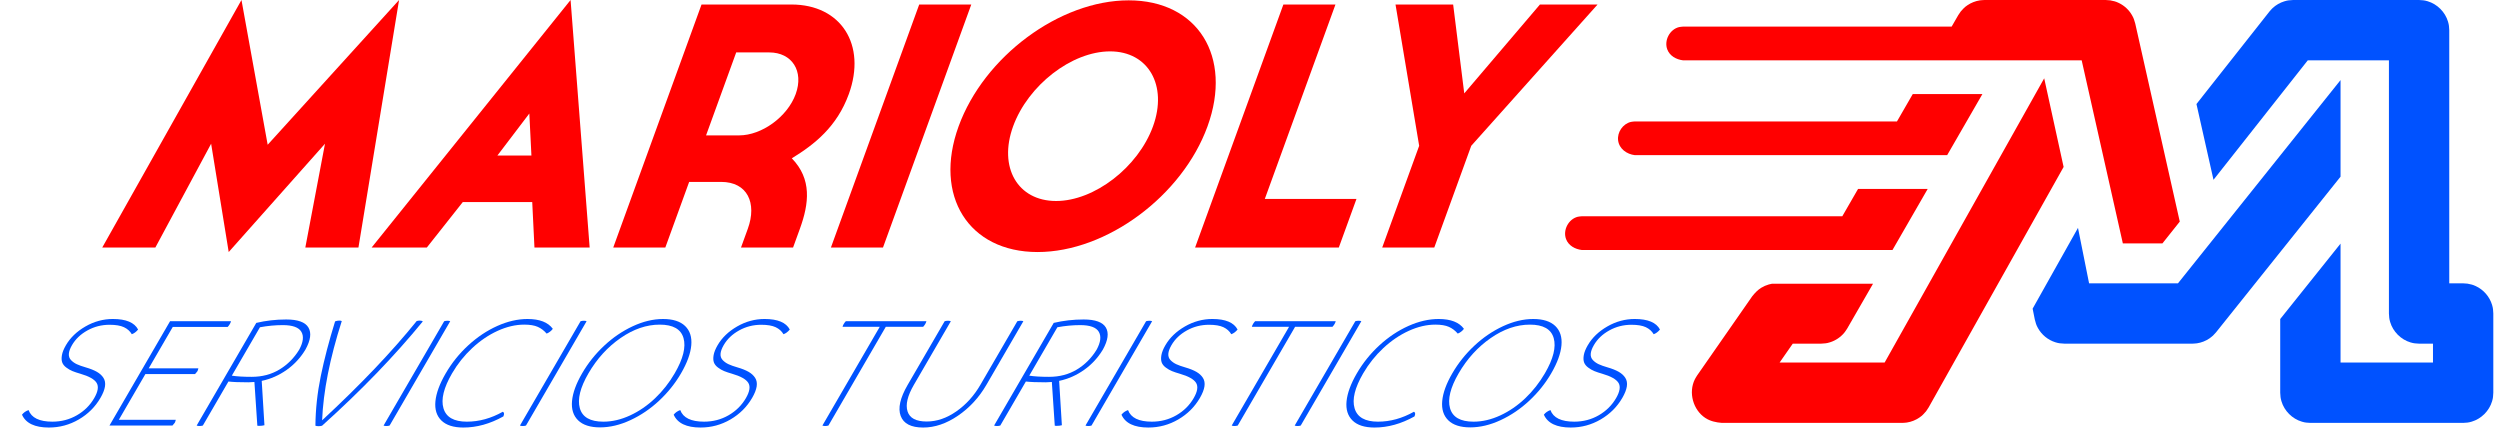 <?xml version="1.0" encoding="UTF-8" standalone="no"?><!DOCTYPE svg PUBLIC "-//W3C//DTD SVG 1.1//EN" "http://www.w3.org/Graphics/SVG/1.1/DTD/svg11.dtd"><svg width="100%" height="100%" viewBox="0 0 345 59" version="1.1" xmlns="http://www.w3.org/2000/svg" xmlns:xlink="http://www.w3.org/1999/xlink" xml:space="preserve" xmlns:serif="http://www.serif.com/" style="fill-rule:evenodd;clip-rule:evenodd;stroke-linejoin:round;stroke-miterlimit:2;"><path d="M318.473,8.326l-13.011,16.488l-2.351,-10.458l10.077,-12.771c0.141,-0.154 0.271,-0.317 0.423,-0.46c0.459,-0.429 1.014,-0.751 1.611,-0.936c0.533,-0.166 0.681,-0.146 1.233,-0.188l17.379,0c0.525,0.038 0.664,0.02 1.173,0.169c1.33,0.391 2.429,1.485 2.821,2.822c0.149,0.508 0.131,0.647 0.169,1.172l0,34.936l1.917,0l0.592,0.042c0.515,0.112 0.655,0.114 1.137,0.334c1.083,0.494 1.93,1.471 2.266,2.613c0.149,0.509 0.13,0.648 0.167,1.173l0,10.935c-0.037,0.524 -0.018,0.663 -0.167,1.172c-0.393,1.334 -1.491,2.431 -2.822,2.821c-0.508,0.15 -0.648,0.131 -1.173,0.169l-21.081,-0c-0.526,-0.038 -0.665,-0.019 -1.173,-0.169c-1.332,-0.391 -2.429,-1.485 -2.821,-2.821c-0.15,-0.509 -0.131,-0.648 -0.169,-1.172l0,-10.171l8.325,-10.407l0,16.415l12.757,-0l0,-2.61l-1.918,0c-0.524,-0.037 -0.663,-0.019 -1.172,-0.168c-1.332,-0.391 -2.429,-1.485 -2.821,-2.821c-0.15,-0.508 -0.131,-0.649 -0.169,-1.173l0,-34.936l-11.199,0Z" style="fill:#0052ff;"/><path d="M322.995,11.052l0,13.328l-17.183,21.482l-0.423,0.455c-0.162,0.129 -0.315,0.27 -0.486,0.386c-0.515,0.351 -1.109,0.583 -1.722,0.675c-0.204,0.031 -0.413,0.031 -0.62,0.046l-17.679,0c-0.561,-0.043 -0.71,-0.022 -1.251,-0.192c-1.013,-0.319 -1.886,-1.035 -2.397,-1.965c-0.273,-0.496 -0.282,-0.647 -0.434,-1.188l-0.296,-1.483l6.259,-11.15l1.531,7.654l12.267,0l22.434,-28.048Z" style="fill:#0052ff;"/><path d="M247.4,47.425l-1.817,2.609l14.495,-0l22.022,-39.227l2.679,12.233l-18.634,33.195l-0.348,0.523c-0.375,0.412 -0.45,0.541 -0.913,0.86c-0.519,0.361 -1.12,0.599 -1.741,0.693c-0.206,0.032 -0.417,0.032 -0.627,0.048l-24.9,-0c-0.808,-0.059 -1.609,-0.239 -2.284,-0.683c-1.676,-1.102 -2.36,-3.494 -1.44,-5.337c0.09,-0.181 0.205,-0.347 0.307,-0.521l7.61,-10.934c0.36,-0.449 0.751,-0.871 1.24,-1.17c0.325,-0.199 0.677,-0.354 1.045,-0.458c0.185,-0.053 0.319,-0.083 0.442,-0.102l13.942,-0l-3.567,6.188c-0.117,0.17 -0.222,0.351 -0.352,0.514c-0.518,0.651 -1.232,1.138 -2.027,1.383c-0.531,0.165 -0.678,0.144 -1.228,0.185l-3.904,0Zm13.762,-12.924l-42.868,-0c-0.94,-0.115 -1.837,-0.607 -2.176,-1.502c-0.47,-1.237 0.331,-2.769 1.619,-3.087c0.181,-0.044 0.371,-0.044 0.557,-0.067l35.943,0l2.177,-3.776l9.61,0l-4.862,8.432Zm15.091,-26.174l-43.99,0c-0.939,-0.114 -1.836,-0.605 -2.177,-1.502c-0.468,-1.237 0.332,-2.768 1.62,-3.085c0.182,-0.045 0.372,-0.045 0.557,-0.068l37.064,0l0.915,-1.586l0.351,-0.515c0.375,-0.404 0.45,-0.531 0.91,-0.845c0.512,-0.35 1.107,-0.584 1.725,-0.677c0.204,-0.031 0.414,-0.031 0.621,-0.047l16.754,0c0.207,0.016 0.414,0.032 0.622,0.047c0.538,0.123 0.686,0.125 1.187,0.367c0.752,0.363 1.386,0.953 1.801,1.677c0.277,0.483 0.29,0.63 0.451,1.159l6.145,27.329l-2.392,3.004l-5.465,-0l-5.68,-25.258l-11.019,0l-0,0Zm-7.546,13.086l-43.098,0c-1.116,-0.135 -2.167,-0.871 -2.311,-2.046c-0.137,-1.128 0.654,-2.269 1.754,-2.541c0.182,-0.044 0.37,-0.044 0.557,-0.067l36.172,0l2.179,-3.776l9.61,0l-4.863,8.43Z" style="fill:#f00;"/><path d="M33.324,-0l-19.213,34.158l7.329,-0l7.696,-14.324l2.426,14.947l13.287,-14.947l-2.713,14.324l7.33,-0l5.607,-34.158l-18.133,19.977l-3.616,-19.977Z" style="fill:#f00;fill-rule:nonzero;"/><path d="M73.448,27.882l0.307,6.276l7.617,-0l-2.632,-34.158l-27.454,34.158l7.618,-0l4.963,-6.276l9.581,0Zm-0.111,-6.42l-4.695,0l4.406,-5.796l0.289,5.796Z" style="fill:#f00;fill-rule:nonzero;"/><path d="M117.137,12.983c2.472,-6.803 -1.067,-12.36 -7.917,-12.36l-12.408,-0l-12.184,33.535l7.186,0l3.29,-9.055l4.407,0c3.641,0 4.975,2.923 3.687,6.468l-0.94,2.587l7.186,0l0.94,-2.587c1.27,-3.497 1.674,-6.851 -1.114,-9.725c3.139,-1.917 6.231,-4.36 7.867,-8.863Zm-7.33,-0c-1.131,3.114 -4.658,5.701 -7.82,5.701l-4.551,-0l4.16,-11.45l4.551,0c3.162,0 4.809,2.587 3.66,5.749Z" style="fill:#f00;fill-rule:nonzero;"/><path d="M134.037,0.623l-7.186,-0l-12.184,33.535l7.186,0l12.184,-33.535Z" style="fill:#f00;fill-rule:nonzero;"/><path d="M132.287,17.438c-3.481,9.582 1.364,17.343 10.898,17.343c9.534,-0 19.97,-7.761 23.452,-17.343c3.498,-9.629 -1.347,-17.39 -10.881,-17.39c-9.534,-0 -19.97,7.761 -23.469,17.39Zm7.521,0c2.054,-5.653 8.072,-10.348 13.389,-10.348c5.27,0 7.972,4.695 5.918,10.348c-2.054,5.653 -8.102,10.3 -13.371,10.3c-5.318,0 -7.989,-4.647 -5.936,-10.3Z" style="fill:#f00;fill-rule:nonzero;"/><path d="M164.923,34.158l19.833,0l2.437,-6.707l-12.648,0l9.748,-26.828l-7.187,-0l-12.183,33.535Z" style="fill:#f00;fill-rule:nonzero;"/><path d="M200.534,0.623l-7.953,-0l3.264,19.498l-5.1,14.037l7.186,0l5.1,-14.037l17.432,-19.498l-7.953,-0l-10.444,12.264l-1.532,-12.264Z" style="fill:#f00;fill-rule:nonzero;"/><g><path d="M6.757,59c-1.956,-0 -3.197,-0.591 -3.722,-1.774c0.228,-0.292 0.53,-0.503 0.906,-0.635c0.395,1.066 1.491,1.599 3.287,1.599c1.233,-0 2.36,-0.294 3.38,-0.882c1.02,-0.587 1.819,-1.377 2.395,-2.37c0.526,-0.905 0.636,-1.606 0.329,-2.102c-0.306,-0.496 -1.053,-0.916 -2.241,-1.259c-0.432,-0.124 -0.792,-0.245 -1.082,-0.362c-0.29,-0.116 -0.576,-0.281 -0.858,-0.492c-0.282,-0.212 -0.471,-0.449 -0.566,-0.712c-0.096,-0.263 -0.109,-0.595 -0.04,-0.996c0.069,-0.402 0.252,-0.858 0.548,-1.369c0.607,-1.044 1.507,-1.909 2.701,-2.595c1.194,-0.686 2.456,-1.029 3.784,-1.029c1.81,0 2.97,0.486 3.479,1.456c-0.267,0.321 -0.556,0.537 -0.868,0.646c-0.25,-0.423 -0.612,-0.746 -1.085,-0.969c-0.473,-0.222 -1.136,-0.334 -1.99,-0.334c-1.095,0 -2.11,0.26 -3.047,0.778c-0.936,0.518 -1.645,1.193 -2.129,2.025c-0.267,0.46 -0.413,0.862 -0.437,1.205c-0.024,0.343 0.075,0.631 0.297,0.865c0.222,0.233 0.49,0.423 0.803,0.569c0.313,0.146 0.722,0.292 1.229,0.438c0.631,0.182 1.144,0.387 1.538,0.613c0.394,0.226 0.696,0.504 0.907,0.832c0.21,0.329 0.281,0.723 0.211,1.183c-0.07,0.459 -0.279,0.989 -0.627,1.587c-0.721,1.241 -1.718,2.232 -2.991,2.973c-1.274,0.741 -2.644,1.111 -4.111,1.111Z" style="fill:#0052ff;fill-rule:nonzero;"/><path d="M24.257,57.938c-0.049,0.197 -0.09,0.325 -0.124,0.383c-0.043,0.073 -0.154,0.208 -0.334,0.405l-8.693,0l8.363,-14.397l8.409,-0c-0.02,0.109 -0.076,0.244 -0.17,0.405c-0.085,0.146 -0.181,0.274 -0.288,0.383l-7.577,0l-3.32,5.715l6.854,0c-0.048,0.197 -0.094,0.332 -0.136,0.405c-0.034,0.059 -0.141,0.186 -0.322,0.384l-6.854,-0l-3.669,6.317l7.861,-0Z" style="fill:#0052ff;fill-rule:nonzero;"/><path d="M36.117,52.562l0.375,6.12c-0.209,0.059 -0.46,0.088 -0.752,0.088c-0.116,0 -0.193,-0.007 -0.228,-0.022l-0.404,-6.033c-0.353,0.03 -0.628,0.044 -0.825,0.044c-1.241,0 -2.161,-0.036 -2.761,-0.109l-3.53,6.076c-0.157,0.044 -0.312,0.066 -0.465,0.066c-0.153,-0 -0.283,-0.022 -0.389,-0.066l8.23,-14.167c1.329,-0.314 2.705,-0.471 4.128,-0.471c1.606,-0 2.628,0.37 3.066,1.111c0.438,0.741 0.302,1.754 -0.407,3.038c-0.675,1.124 -1.54,2.061 -2.595,2.809c-1.055,0.748 -2.203,1.253 -3.443,1.516Zm-4.124,-0.722c0.681,0.109 1.59,0.164 2.729,0.164c1.445,-0 2.724,-0.336 3.837,-1.008c1.113,-0.671 2.022,-1.583 2.729,-2.737c0.561,-1.029 0.662,-1.852 0.301,-2.469c-0.361,-0.616 -1.216,-0.925 -2.567,-0.925c-1.022,0 -2.071,0.099 -3.149,0.296l-3.88,6.679Z" style="fill:#0052ff;fill-rule:nonzero;"/><path d="M57.921,44.241c0.183,0 0.326,0.037 0.429,0.11c-3.893,4.766 -8.527,9.565 -13.904,14.397c-0.135,0.044 -0.297,0.066 -0.487,0.066c-0.182,-0 -0.326,-0.022 -0.432,-0.066c0.017,-2.241 0.263,-4.522 0.739,-6.843c0.477,-2.321 1.135,-4.839 1.975,-7.554c0.188,-0.073 0.381,-0.11 0.578,-0.11c0.146,0 0.261,0.022 0.345,0.066c-1.65,5.153 -2.554,9.719 -2.712,13.697c5.283,-4.898 9.632,-9.464 13.048,-13.697c0.135,-0.044 0.275,-0.066 0.421,-0.066Z" style="fill:#0052ff;fill-rule:nonzero;"/><path d="M53.322,58.792c-0.175,-0 -0.305,-0.022 -0.389,-0.066l8.364,-14.397c0.135,-0.044 0.29,-0.066 0.465,-0.066c0.161,0 0.283,0.022 0.367,0.066l-8.364,14.397c-0.134,0.044 -0.282,0.066 -0.443,0.066Z" style="fill:#0052ff;fill-rule:nonzero;"/><path d="M63.953,59c-1.365,-0 -2.378,-0.323 -3.039,-0.969c-0.661,-0.646 -0.936,-1.533 -0.825,-2.661c0.111,-1.127 0.582,-2.406 1.414,-3.837c0.843,-1.453 1.886,-2.748 3.128,-3.887c1.242,-1.139 2.575,-2.027 4.001,-2.666c1.426,-0.639 2.814,-0.958 4.164,-0.958c1.672,0 2.836,0.453 3.493,1.358c-0.225,0.299 -0.51,0.518 -0.853,0.657c-0.357,-0.416 -0.766,-0.727 -1.227,-0.931c-0.462,-0.204 -1.083,-0.307 -1.864,-0.307c-1.197,0 -2.422,0.287 -3.675,0.86c-1.252,0.573 -2.424,1.369 -3.516,2.387c-1.091,1.018 -2.017,2.18 -2.776,3.487c-1.149,1.978 -1.542,3.582 -1.18,4.812c0.362,1.23 1.437,1.845 3.226,1.845c1.693,-0 3.349,-0.456 4.966,-1.369c0.196,0.102 0.221,0.318 0.074,0.646c-1.835,1.022 -3.672,1.533 -5.511,1.533Z" style="fill:#0052ff;fill-rule:nonzero;"/><path d="M72.143,58.792c-0.175,-0 -0.305,-0.022 -0.389,-0.066l8.364,-14.397c0.135,-0.044 0.29,-0.066 0.465,-0.066c0.161,0 0.283,0.022 0.367,0.066l-8.364,14.397c-0.135,0.044 -0.282,0.066 -0.443,0.066Z" style="fill:#0052ff;fill-rule:nonzero;"/><path d="M86.995,57.982c-1.433,0.664 -2.829,0.996 -4.186,0.996c-1.358,0 -2.368,-0.325 -3.031,-0.974c-0.663,-0.65 -0.942,-1.539 -0.838,-2.666c0.104,-1.128 0.569,-2.404 1.396,-3.827c0.814,-1.401 1.825,-2.668 3.034,-3.799c1.208,-1.132 2.527,-2.029 3.957,-2.694c1.429,-0.664 2.819,-0.996 4.17,-0.996c1.365,0 2.381,0.323 3.05,0.969c0.668,0.646 0.951,1.535 0.849,2.666c-0.103,1.131 -0.571,2.416 -1.407,3.854c-0.81,1.394 -1.82,2.655 -3.029,3.783c-1.21,1.128 -2.532,2.024 -3.965,2.688Zm-3.729,0.208c1.219,-0 2.451,-0.289 3.694,-0.865c1.244,-0.577 2.393,-1.367 3.447,-2.371c1.054,-1.003 1.956,-2.151 2.706,-3.443c1.162,-2 1.566,-3.618 1.212,-4.856c-0.355,-1.237 -1.448,-1.856 -3.28,-1.856c-1.825,0 -3.629,0.619 -5.414,1.856c-1.784,1.238 -3.257,2.856 -4.419,4.856c-1.145,1.971 -1.543,3.577 -1.195,4.818c0.349,1.24 1.432,1.861 3.249,1.861Z" style="fill:#0052ff;fill-rule:nonzero;"/><path d="M96.69,59c-1.956,-0 -3.197,-0.591 -3.722,-1.774c0.228,-0.292 0.53,-0.503 0.906,-0.635c0.395,1.066 1.491,1.599 3.286,1.599c1.234,-0 2.361,-0.294 3.381,-0.882c1.02,-0.587 1.819,-1.377 2.395,-2.37c0.526,-0.905 0.636,-1.606 0.329,-2.102c-0.306,-0.496 -1.054,-0.916 -2.241,-1.259c-0.432,-0.124 -0.792,-0.245 -1.082,-0.362c-0.29,-0.116 -0.576,-0.281 -0.858,-0.492c-0.282,-0.212 -0.471,-0.449 -0.567,-0.712c-0.095,-0.263 -0.108,-0.595 -0.039,-0.996c0.069,-0.402 0.252,-0.858 0.548,-1.369c0.607,-1.044 1.507,-1.909 2.701,-2.595c1.194,-0.686 2.456,-1.029 3.784,-1.029c1.81,0 2.97,0.486 3.479,1.456c-0.267,0.321 -0.556,0.537 -0.868,0.646c-0.25,-0.423 -0.612,-0.746 -1.085,-0.969c-0.473,-0.222 -1.136,-0.334 -1.99,-0.334c-1.095,0 -2.111,0.26 -3.047,0.778c-0.936,0.518 -1.645,1.193 -2.129,2.025c-0.267,0.46 -0.413,0.862 -0.437,1.205c-0.024,0.343 0.075,0.631 0.297,0.865c0.222,0.233 0.49,0.423 0.803,0.569c0.313,0.146 0.722,0.292 1.229,0.438c0.631,0.182 1.144,0.387 1.538,0.613c0.394,0.226 0.696,0.504 0.907,0.832c0.21,0.329 0.281,0.723 0.211,1.183c-0.07,0.459 -0.279,0.989 -0.627,1.587c-0.721,1.241 -1.718,2.232 -2.991,2.973c-1.274,0.741 -2.644,1.111 -4.111,1.111Z" style="fill:#0052ff;fill-rule:nonzero;"/><path d="M127.844,44.329c-0.033,0.131 -0.085,0.259 -0.157,0.383c-0.072,0.124 -0.169,0.252 -0.289,0.383l-5.156,0l-7.919,13.631c-0.157,0.044 -0.312,0.066 -0.465,0.066c-0.139,-0 -0.261,-0.022 -0.367,-0.066l7.918,-13.631l-5.135,0c0.033,-0.131 0.085,-0.259 0.157,-0.383c0.072,-0.124 0.169,-0.252 0.289,-0.383l11.124,-0Z" style="fill:#0052ff;fill-rule:nonzero;"/><path d="M127.401,59c-1.672,-0 -2.707,-0.533 -3.106,-1.599c-0.399,-1.065 -0.079,-2.492 0.959,-4.28l5.108,-8.792c0.135,-0.044 0.29,-0.066 0.465,-0.066c0.153,0 0.283,0.022 0.389,0.066l-5.108,8.792c-0.873,1.503 -1.162,2.72 -0.867,3.651c0.295,0.931 1.176,1.396 2.643,1.396c1.394,-0 2.758,-0.465 4.09,-1.396c1.333,-0.931 2.436,-2.148 3.31,-3.651l5.107,-8.792c0.157,-0.044 0.312,-0.066 0.465,-0.066c0.161,0 0.283,0.022 0.367,0.066l-5.107,8.792c-1.01,1.737 -2.313,3.151 -3.91,4.242c-1.598,1.091 -3.199,1.637 -4.805,1.637Z" style="fill:#0052ff;fill-rule:nonzero;"/><path d="M146.162,52.562l0.376,6.12c-0.209,0.059 -0.46,0.088 -0.752,0.088c-0.117,0 -0.193,-0.007 -0.228,-0.022l-0.404,-6.033c-0.353,0.03 -0.628,0.044 -0.825,0.044c-1.241,0 -2.161,-0.036 -2.761,-0.109l-3.53,6.076c-0.157,0.044 -0.312,0.066 -0.465,0.066c-0.154,-0 -0.283,-0.022 -0.389,-0.066l8.23,-14.167c1.328,-0.314 2.704,-0.471 4.128,-0.471c1.605,-0 2.627,0.37 3.066,1.111c0.438,0.741 0.302,1.754 -0.408,3.038c-0.675,1.124 -1.54,2.061 -2.595,2.809c-1.055,0.748 -2.202,1.253 -3.443,1.516Zm-4.123,-0.722c0.68,0.109 1.59,0.164 2.729,0.164c1.445,-0 2.724,-0.336 3.837,-1.008c1.113,-0.671 2.022,-1.583 2.729,-2.737c0.561,-1.029 0.661,-1.852 0.301,-2.469c-0.361,-0.616 -1.217,-0.925 -2.567,-0.925c-1.022,0 -2.072,0.099 -3.15,0.296l-3.879,6.679Z" style="fill:#0052ff;fill-rule:nonzero;"/><path d="M150.186,58.792c-0.176,-0 -0.305,-0.022 -0.389,-0.066l8.364,-14.397c0.135,-0.044 0.29,-0.066 0.465,-0.066c0.16,0 0.283,0.022 0.367,0.066l-8.364,14.397c-0.135,0.044 -0.283,0.066 -0.443,0.066Z" style="fill:#0052ff;fill-rule:nonzero;"/><path d="M158.484,59c-1.956,-0 -3.196,-0.591 -3.721,-1.774c0.228,-0.292 0.53,-0.503 0.905,-0.635c0.396,1.066 1.491,1.599 3.287,1.599c1.234,-0 2.36,-0.294 3.381,-0.882c1.02,-0.587 1.818,-1.377 2.395,-2.37c0.526,-0.905 0.635,-1.606 0.329,-2.102c-0.307,-0.496 -1.054,-0.916 -2.241,-1.259c-0.432,-0.124 -0.793,-0.245 -1.082,-0.362c-0.29,-0.116 -0.576,-0.281 -0.858,-0.492c-0.283,-0.212 -0.471,-0.449 -0.567,-0.712c-0.095,-0.263 -0.109,-0.595 -0.04,-0.996c0.069,-0.402 0.252,-0.858 0.549,-1.369c0.606,-1.044 1.507,-1.909 2.701,-2.595c1.194,-0.686 2.455,-1.029 3.784,-1.029c1.81,0 2.97,0.486 3.479,1.456c-0.267,0.321 -0.557,0.537 -0.868,0.646c-0.251,-0.423 -0.612,-0.746 -1.085,-0.969c-0.473,-0.222 -1.137,-0.334 -1.991,-0.334c-1.094,0 -2.11,0.26 -3.046,0.778c-0.936,0.518 -1.646,1.193 -2.129,2.025c-0.267,0.46 -0.413,0.862 -0.437,1.205c-0.024,0.343 0.075,0.631 0.297,0.865c0.222,0.233 0.489,0.423 0.802,0.569c0.313,0.146 0.723,0.292 1.229,0.438c0.632,0.182 1.144,0.387 1.538,0.613c0.394,0.226 0.697,0.504 0.907,0.832c0.211,0.329 0.281,0.723 0.211,1.183c-0.07,0.459 -0.279,0.989 -0.626,1.587c-0.721,1.241 -1.718,2.232 -2.992,2.973c-1.273,0.741 -2.643,1.111 -4.111,1.111Z" style="fill:#0052ff;fill-rule:nonzero;"/><path d="M184.328,44.329c-0.032,0.131 -0.085,0.259 -0.157,0.383c-0.072,0.124 -0.168,0.252 -0.288,0.383l-5.157,0l-7.919,13.631c-0.156,0.044 -0.311,0.066 -0.465,0.066c-0.138,-0 -0.261,-0.022 -0.367,-0.066l7.919,-13.631l-5.135,0c0.032,-0.131 0.085,-0.259 0.157,-0.383c0.072,-0.124 0.168,-0.252 0.288,-0.383l11.124,-0Z" style="fill:#0052ff;fill-rule:nonzero;"/><path d="M179.057,58.792c-0.175,-0 -0.304,-0.022 -0.388,-0.066l8.363,-14.397c0.135,-0.044 0.29,-0.066 0.466,-0.066c0.16,0 0.282,0.022 0.367,0.066l-8.364,14.397c-0.135,0.044 -0.283,0.066 -0.444,0.066Z" style="fill:#0052ff;fill-rule:nonzero;"/><path d="M189.688,59c-1.365,-0 -2.378,-0.323 -3.039,-0.969c-0.661,-0.646 -0.936,-1.533 -0.825,-2.661c0.112,-1.127 0.583,-2.406 1.414,-3.837c0.844,-1.453 1.886,-2.748 3.128,-3.887c1.242,-1.139 2.576,-2.027 4.001,-2.666c1.426,-0.639 2.814,-0.958 4.165,-0.958c1.671,0 2.835,0.453 3.492,1.358c-0.225,0.299 -0.509,0.518 -0.853,0.657c-0.356,-0.416 -0.766,-0.727 -1.227,-0.931c-0.462,-0.204 -1.083,-0.307 -1.864,-0.307c-1.197,0 -2.422,0.287 -3.674,0.86c-1.253,0.573 -2.425,1.369 -3.517,2.387c-1.091,1.018 -2.016,2.18 -2.775,3.487c-1.149,1.978 -1.543,3.582 -1.181,4.812c0.362,1.23 1.438,1.845 3.226,1.845c1.693,-0 3.349,-0.456 4.966,-1.369c0.197,0.102 0.221,0.318 0.074,0.646c-1.834,1.022 -3.671,1.533 -5.511,1.533Z" style="fill:#0052ff;fill-rule:nonzero;"/><path d="M207.081,57.982c-1.434,0.664 -2.829,0.996 -4.187,0.996c-1.357,0 -2.368,-0.325 -3.03,-0.974c-0.663,-0.65 -0.942,-1.539 -0.838,-2.666c0.104,-1.128 0.569,-2.404 1.396,-3.827c0.814,-1.401 1.825,-2.668 3.033,-3.799c1.209,-1.132 2.528,-2.029 3.957,-2.694c1.43,-0.664 2.82,-0.996 4.17,-0.996c1.365,0 2.382,0.323 3.051,0.969c0.668,0.646 0.951,1.535 0.849,2.666c-0.103,1.131 -0.572,2.416 -1.407,3.854c-0.81,1.394 -1.82,2.655 -3.03,3.783c-1.21,1.128 -2.531,2.024 -3.964,2.688Zm-3.729,0.208c1.219,-0 2.45,-0.289 3.694,-0.865c1.244,-0.577 2.393,-1.367 3.446,-2.371c1.054,-1.003 1.956,-2.151 2.707,-3.443c1.162,-2 1.566,-3.618 1.211,-4.856c-0.354,-1.237 -1.447,-1.856 -3.279,-1.856c-1.825,0 -3.63,0.619 -5.414,1.856c-1.784,1.238 -3.257,2.856 -4.419,4.856c-1.145,1.971 -1.543,3.577 -1.195,4.818c0.349,1.24 1.432,1.861 3.249,1.861Z" style="fill:#0052ff;fill-rule:nonzero;"/><path d="M216.775,59c-1.956,-0 -3.196,-0.591 -3.721,-1.774c0.228,-0.292 0.53,-0.503 0.905,-0.635c0.396,1.066 1.492,1.599 3.287,1.599c1.234,-0 2.361,-0.294 3.381,-0.882c1.02,-0.587 1.818,-1.377 2.395,-2.37c0.526,-0.905 0.635,-1.606 0.329,-2.102c-0.307,-0.496 -1.054,-0.916 -2.241,-1.259c-0.432,-0.124 -0.793,-0.245 -1.082,-0.362c-0.29,-0.116 -0.576,-0.281 -0.858,-0.492c-0.282,-0.212 -0.471,-0.449 -0.567,-0.712c-0.095,-0.263 -0.109,-0.595 -0.04,-0.996c0.069,-0.402 0.252,-0.858 0.549,-1.369c0.606,-1.044 1.507,-1.909 2.701,-2.595c1.194,-0.686 2.455,-1.029 3.784,-1.029c1.81,0 2.97,0.486 3.479,1.456c-0.267,0.321 -0.557,0.537 -0.868,0.646c-0.251,-0.423 -0.612,-0.746 -1.085,-0.969c-0.473,-0.222 -1.137,-0.334 -1.991,-0.334c-1.094,0 -2.11,0.26 -3.046,0.778c-0.936,0.518 -1.646,1.193 -2.129,2.025c-0.267,0.46 -0.413,0.862 -0.437,1.205c-0.024,0.343 0.075,0.631 0.297,0.865c0.222,0.233 0.489,0.423 0.802,0.569c0.313,0.146 0.723,0.292 1.229,0.438c0.632,0.182 1.144,0.387 1.538,0.613c0.394,0.226 0.697,0.504 0.907,0.832c0.211,0.329 0.281,0.723 0.211,1.183c-0.07,0.459 -0.279,0.989 -0.626,1.587c-0.721,1.241 -1.718,2.232 -2.992,2.973c-1.273,0.741 -2.643,1.111 -4.111,1.111Z" style="fill:#0052ff;fill-rule:nonzero;"/></g></svg>